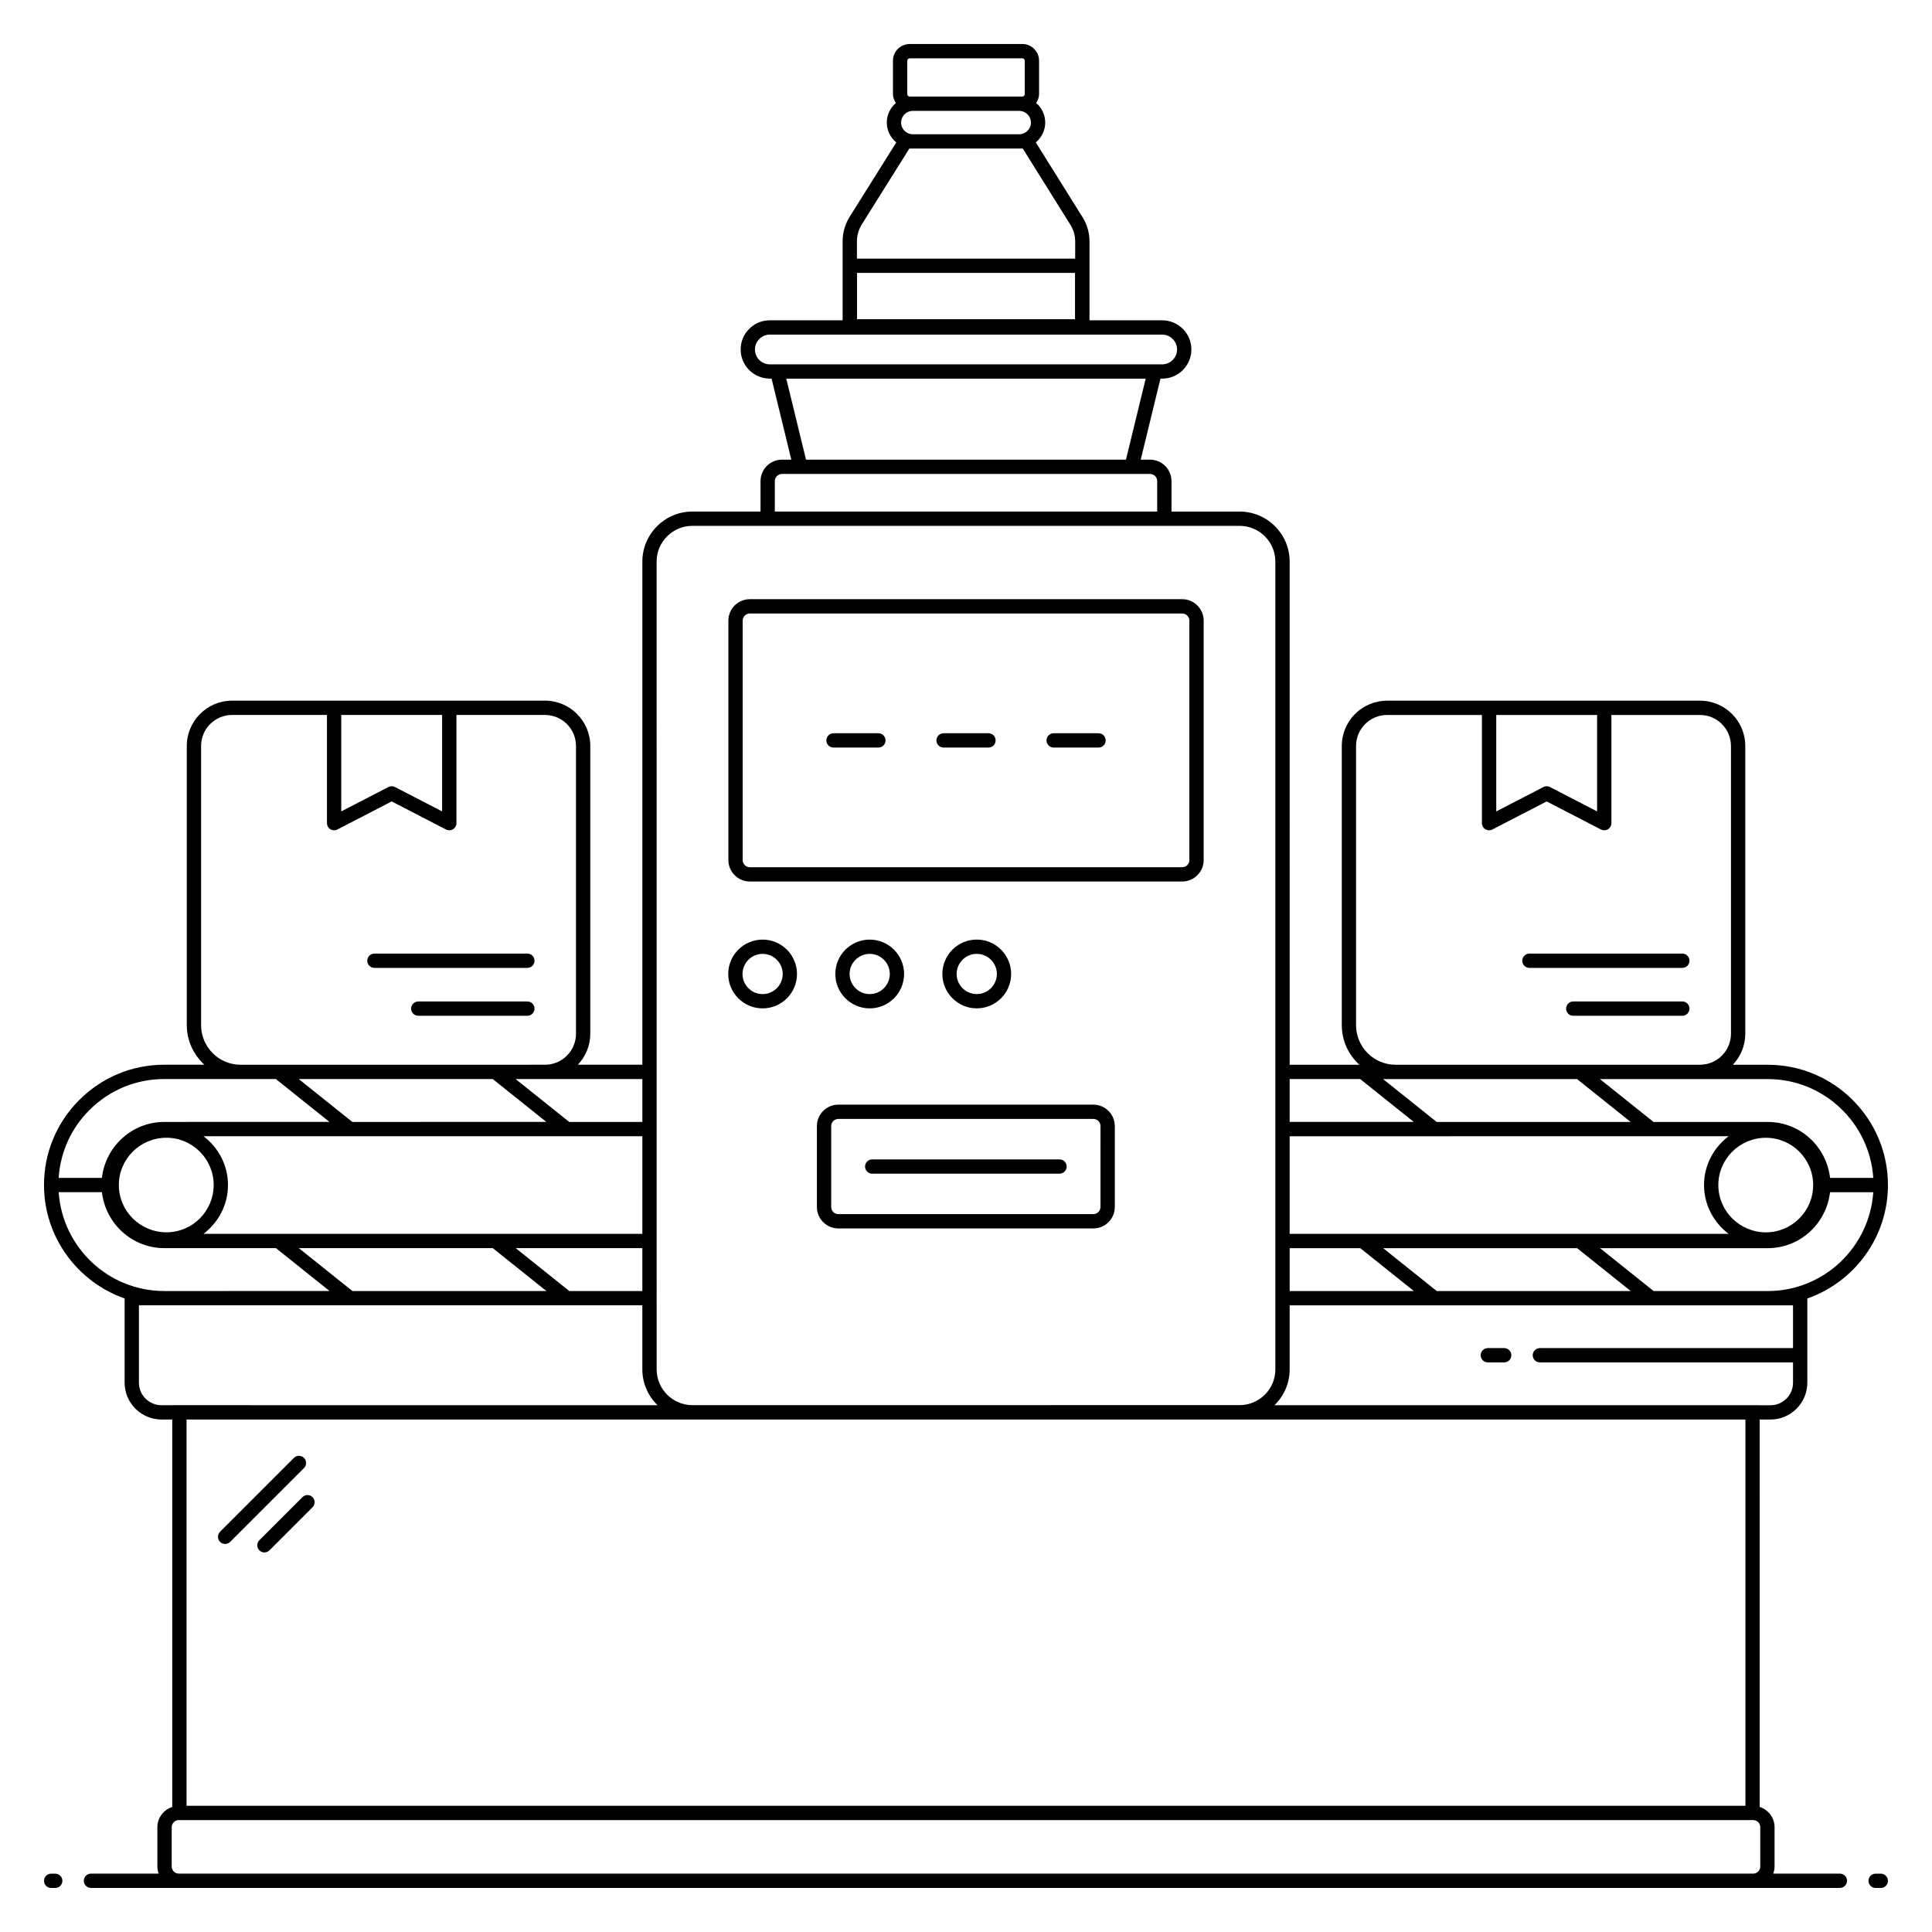 <?xml version="1.0" encoding="UTF-8"?>
<!-- Uploaded to: SVG Find, www.svgrepo.com, Generator: SVG Find Mixer Tools -->
<svg fill="#000000" width="800px" height="800px" version="1.1" viewBox="144 144 512 512" xmlns="http://www.w3.org/2000/svg">
 <g>
  <path d="m158.64 640.54h-1.082c-1.047 0-1.895 0.848-1.895 1.895s0.848 1.895 1.895 1.895h1.082c1.047 0 1.895-0.848 1.895-1.895s-0.848-1.895-1.895-1.895z"/>
  <path d="m642.43 640.54h-1.367c-1.047 0-1.895 0.848-1.895 1.895s0.848 1.895 1.895 1.895h1.367c1.047 0 1.895-0.848 1.895-1.895s-0.848-1.895-1.895-1.895z"/>
  <path d="m613.19 520.19c5.391 0 9.773-4.383 9.773-9.773v-22.309c12.418-4.352 21.363-16.176 21.363-30.078 0-17.566-14.289-31.859-31.855-31.859h-9.25c2.031-2.152 3.297-5.031 3.297-8.211v-76.27c0-6.617-5.383-12-12-12h-82.93c-6.617 0-12 5.383-12 12v74c0 4.156 1.816 7.871 4.664 10.48h-18.473l-0.004-133.34c0-7.309-5.949-13.258-13.258-13.258h-18.059v-8.07c0-3.133-2.547-5.684-5.684-5.684h-2.473l5.231-21.477h0.469c4.262 0 7.727-3.465 7.727-7.727 0-4.262-3.465-7.727-7.727-7.727h-19.273l-0.004-20.945c0-2.258-0.637-4.469-1.844-6.383l-12.383-19.824c3.293-2.75 3.336-7.637 0.094-10.445 0.445-0.691 0.77-1.465 0.77-2.344v-8.867c0-2.43-1.98-4.414-4.418-4.414h-29.879c-2.438 0-4.418 1.98-4.418 4.418v8.867c0 0.879 0.324 1.652 0.77 2.344-3.246 2.809-3.199 7.707 0.105 10.453l-12.43 19.836c-1.172 1.934-1.789 4.133-1.789 6.359v20.941h-19.293c-4.262 0-7.727 3.465-7.727 7.727s3.465 7.727 7.727 7.727h0.469l5.231 21.477h-2.477c-3.133 0-5.684 2.547-5.684 5.684v8.07h-18.059c-7.309 0-13.258 5.949-13.258 13.258v133.34h-17.094c2.031-2.152 3.297-5.031 3.297-8.211v-76.27c0-6.617-5.383-12-12-12h-82.93c-6.617 0-12 5.383-12 12v74c0 4.156 1.816 7.871 4.664 10.48h-10.645c-8.492 0-16.488 3.316-22.516 9.344-6.023 6.027-9.344 14.023-9.344 22.516 0 13.902 8.945 25.723 21.363 30.082v22.309c0 5.387 4.383 9.773 9.773 9.773h2.848v102.67c-2.277 0.738-3.941 2.856-3.941 5.379v10.406c0 0.668 0.137 1.297 0.348 1.891l-17.945-0.004c-1.047 0-1.895 0.848-1.895 1.895s0.848 1.895 1.895 1.895h463.48c1.047 0 1.895-0.848 1.895-1.895s-0.848-1.895-1.895-1.895h-17.66c0.211-0.594 0.348-1.223 0.348-1.891v-10.406c0-2.523-1.664-4.641-3.941-5.379l0.004-102.67zm-242.07-291.59v-12.281h57.77v12.281zm14.766-49.023c-1.703-0.004-3.086-1.387-3.086-3.094s1.391-3.098 3.098-3.098h28.215c1.707 0 3.098 1.391 3.098 3.098 0 1.703-1.383 3.086-3.086 3.094zm-1.453-19.488c0-0.344 0.285-0.629 0.629-0.629h29.879c0.348 0 0.629 0.281 0.629 0.629v8.867c0 0.348-0.281 0.629-0.629 0.629h-29.879c-0.348 0-0.629-0.281-0.629-0.629zm-12.113 43.488 12.664-20.211h30.059l12.629 20.215c0.828 1.316 1.262 2.828 1.262 4.371v4.586l-57.84-0.004v-4.586c0-1.531 0.426-3.055 1.227-4.371zm-28.25 33.039c0-2.172 1.77-3.941 3.941-3.941h103.98c2.172 0 3.941 1.77 3.941 3.941s-1.77 3.941-3.941 3.941h-103.98c-2.172 0-3.941-1.77-3.941-3.941zm275.1 253.31v11.332h-67.09c-1.047 0-1.895 0.848-1.895 1.895s0.848 1.895 1.895 1.895h67.09v5.375c0 3.301-2.688 5.984-5.984 5.984h-2.848v-0.012h-128.59c2.477-2.41 4.023-5.766 4.023-9.484v-16.984h133.4zm-57.238-59.965 14.207 11.363-51.406 0.004-14.203-11.363c17.168-0.004 34.262-0.004 51.402-0.004zm40.168 15.152c-3.934 2.984-6.516 7.644-6.516 12.934 0 5.293 2.582 9.953 6.519 12.938l-116.33 0.004v-25.871zm9.879 0.41c6.91 0 12.527 5.621 12.527 12.527 0 6.91-5.621 12.531-12.527 12.531-6.949 0-12.605-5.621-12.605-12.531 0-6.91 5.656-12.527 12.605-12.527zm-87.223 40.617-14.203-11.363h51.402l14.207 11.363zm-20.27-11.367 14.203 11.363h-32.914v-11.363zm107.98 11.367h-30.238l-14.207-11.363h44.445c8.559 0 15.551-6.508 16.512-14.832h11.461c-0.992 14.605-13.141 26.195-27.973 26.195zm27.973-29.984h-11.457c-0.945-8.32-7.945-14.828-16.516-14.828h-30.262l-14.207-11.363h44.469c14.844-0.004 27 11.59 27.973 26.191zm-73.188-122.68v25.559l-12.496-6.465c-0.543-0.281-1.195-0.281-1.738 0l-12.496 6.465v-25.559zm-63.883 82.211v-74c0-4.527 3.684-8.211 8.211-8.211h25.148v28.668c0 0.66 0.344 1.273 0.91 1.617 0.562 0.344 1.27 0.363 1.852 0.066l14.391-7.441 14.391 7.441c0.273 0.141 0.57 0.211 0.871 0.211 1.047 0 1.895-0.848 1.895-1.895v-28.668h23.473c4.527 0 8.211 3.684 8.211 8.211v76.27c0 4.527-3.684 8.211-8.211 8.211h-80.66c-5.777 0.004-10.48-4.699-10.48-10.48zm1.094 14.27 14.203 11.363h-32.891v-11.363zm-152.09-185.61h95.25l-5.231 21.465h-84.789zm-3.039 27.148c0-1.047 0.848-1.895 1.895-1.895h97.543c1.047 0 1.895 0.848 1.895 1.895v8.07h-101.33zm-31.32 21.328c0-5.223 4.25-9.469 9.469-9.469h145.03c5.223 0 9.469 4.25 9.469 9.469v214.08c0 5.223-4.25 9.469-9.469 9.469l-145.02 0.004c-5.223 0-9.469-4.25-9.469-9.469zm-3.785 193.31h-19.359l-14.203-11.363h33.562zm-76.832 0-14.203-11.363h51.406l14.203 11.363zm76.832-15.152h-116.3c3.914-2.984 6.488-7.648 6.488-12.938 0-5.289-2.57-9.953-6.484-12.934h116.3zm-126.13-0.41c-6.949 0-12.605-5.621-12.605-12.531s5.656-12.527 12.605-12.527c6.91 0 12.527 5.621 12.527 12.527 0 6.91-5.617 12.531-12.527 12.531zm86.48-40.617 14.203 11.363-51.406 0.004-14.203-11.363zm39.652 11.367h-19.383l-14.203-11.363h33.586zm-53.062-107.85v25.559l-12.496-6.465c-0.543-0.281-1.195-0.281-1.738 0l-12.496 6.465v-25.559zm-63.879 82.211v-74c0-4.527 3.684-8.211 8.211-8.211h25.148v28.668c0 0.66 0.344 1.273 0.91 1.617 0.562 0.344 1.266 0.363 1.852 0.066l14.391-7.441 14.391 7.441c0.273 0.141 0.57 0.211 0.871 0.211 0.344 0 0.684-0.094 0.984-0.277 0.566-0.344 0.91-0.957 0.91-1.617v-28.668h23.473c4.527 0 8.211 3.684 8.211 8.211v76.27c0 4.527-3.684 8.211-8.211 8.211l-80.66 0.004c-5.781 0-10.48-4.703-10.48-10.484zm-29.605 22.504c5.309-5.309 12.355-8.234 19.836-8.234h29.586l14.203 11.363-43.75 0.004c-8.586 0-15.602 6.508-16.551 14.828h-11.465c0.445-6.777 3.277-13.098 8.141-17.961zm-8.137 21.746h11.461c0.961 8.324 7.973 14.832 16.551 14.832h29.57l14.203 11.363-43.812 0.004c-14.832 0-26.984-11.59-27.973-26.199zm27.254 56.465c-3.301 0-5.984-2.684-5.984-5.984v-20.492h133.41v16.984c0 3.719 1.551 7.074 4.023 9.484l-128.61-0.004v0.012zm423.69 122.24c0 1.043-0.848 1.891-1.887 1.891h-417.21c-1.043 0-1.891-0.848-1.891-1.891v-10.406c0-1.043 0.848-1.891 1.891-1.891h417.21c1.043 0 1.887 0.848 1.887 1.891zm-3.941-16.086h-413.11v-102.37h413.11z"/>
  <path d="m538.29 505.05h4.336c1.047 0 1.895-0.848 1.895-1.895s-0.848-1.895-1.895-1.895h-4.336c-1.047 0-1.895 0.848-1.895 1.895s0.848 1.895 1.895 1.895z"/>
  <path d="m202.32 552.61c0.738 0.738 1.938 0.738 2.68 0l19.57-19.57c0.738-0.738 0.738-1.938 0-2.68-0.738-0.738-1.938-0.738-2.68 0l-19.57 19.57c-0.738 0.738-0.738 1.938 0 2.68z"/>
  <path d="m212.73 552.18c-0.738 0.738-0.738 1.938 0 2.68 0.738 0.738 1.938 0.738 2.68 0l11.418-11.418c0.738-0.738 0.738-1.938 0-2.68-0.738-0.738-1.938-0.738-2.68 0z"/>
  <path d="m342.71 377.61h114.59c3.133 0 5.684-2.547 5.684-5.684v-63.449c0-3.133-2.547-5.684-5.684-5.684h-114.59c-3.133 0-5.684 2.547-5.684 5.684v63.449c0 3.133 2.551 5.684 5.684 5.684zm-1.895-69.133c0-1.047 0.848-1.895 1.895-1.895h114.59c1.047 0 1.895 0.848 1.895 1.895v63.449c0 1.047-0.848 1.895-1.895 1.895h-114.59c-1.047 0-1.895-0.848-1.895-1.895z"/>
  <path d="m364.89 342.11h11.895c1.047 0 1.895-0.848 1.895-1.895s-0.848-1.895-1.895-1.895h-11.895c-1.047 0-1.895 0.848-1.895 1.895s0.848 1.895 1.895 1.895z"/>
  <path d="m394.06 342.11h11.895c1.047 0 1.895-0.848 1.895-1.895s-0.848-1.895-1.895-1.895h-11.895c-1.047 0-1.895 0.848-1.895 1.895s0.848 1.895 1.895 1.895z"/>
  <path d="m423.23 342.11h11.895c1.047 0 1.895-0.848 1.895-1.895s-0.848-1.895-1.895-1.895h-11.895c-1.047 0-1.895 0.848-1.895 1.895 0.004 1.047 0.848 1.895 1.895 1.895z"/>
  <path d="m346.1 411.23c5.027 0 9.113-4.09 9.113-9.113 0-5.027-4.09-9.113-9.113-9.113-5.027 0-9.113 4.09-9.113 9.113 0 5.023 4.09 9.113 9.113 9.113zm0-14.441c2.938 0 5.328 2.391 5.328 5.328s-2.391 5.328-5.328 5.328-5.328-2.391-5.328-5.328c0-2.941 2.391-5.328 5.328-5.328z"/>
  <path d="m374.48 411.23c5.027 0 9.113-4.09 9.113-9.113 0-5.027-4.09-9.113-9.113-9.113-5.027 0-9.113 4.09-9.113 9.113-0.004 5.023 4.086 9.113 9.113 9.113zm0-14.441c2.938 0 5.328 2.391 5.328 5.328s-2.391 5.328-5.328 5.328-5.328-2.391-5.328-5.328c0-2.941 2.391-5.328 5.328-5.328z"/>
  <path d="m411.96 402.11c0-5.027-4.09-9.113-9.113-9.113-5.027 0-9.113 4.09-9.113 9.113 0 5.027 4.09 9.113 9.113 9.113 5.023 0.004 9.113-4.086 9.113-9.113zm-14.441 0c0-2.938 2.391-5.328 5.328-5.328s5.328 2.391 5.328 5.328-2.391 5.328-5.328 5.328-5.328-2.391-5.328-5.328z"/>
  <path d="m433.75 436.74h-67.578c-3.133 0-5.684 2.547-5.684 5.684v21.441c0 3.133 2.547 5.684 5.684 5.684h67.578c3.133 0 5.684-2.547 5.684-5.684v-21.441c-0.004-3.133-2.551-5.684-5.684-5.684zm1.891 27.125c0 1.047-0.848 1.895-1.895 1.895h-67.574c-1.047 0-1.895-0.848-1.895-1.895v-21.441c0-1.047 0.848-1.895 1.895-1.895h67.578c1.047 0 1.895 0.848 1.895 1.895z"/>
  <path d="m424.78 451.25h-49.637c-1.047 0-1.895 0.848-1.895 1.895s0.848 1.895 1.895 1.895h49.637c1.047 0 1.895-0.848 1.895-1.895 0-1.051-0.848-1.895-1.895-1.895z"/>
  <path d="m283.76 396.71h-40.535c-1.047 0-1.895 0.848-1.895 1.895s0.848 1.895 1.895 1.895h40.531c1.047 0 1.895-0.848 1.895-1.895 0.004-1.047-0.844-1.895-1.891-1.895z"/>
  <path d="m283.76 409.4h-28.91c-1.047 0-1.895 0.848-1.895 1.895s0.848 1.895 1.895 1.895h28.91c1.047 0 1.895-0.848 1.895-1.895s-0.848-1.895-1.895-1.895z"/>
  <path d="m589.84 396.71h-40.531c-1.047 0-1.895 0.848-1.895 1.895s0.848 1.895 1.895 1.895h40.531c1.047 0 1.895-0.848 1.895-1.895s-0.848-1.895-1.895-1.895z"/>
  <path d="m589.84 409.4h-28.91c-1.047 0-1.895 0.848-1.895 1.895s0.848 1.895 1.895 1.895h28.91c1.047 0 1.895-0.848 1.895-1.895s-0.848-1.895-1.895-1.895z"/>
 </g>
</svg>